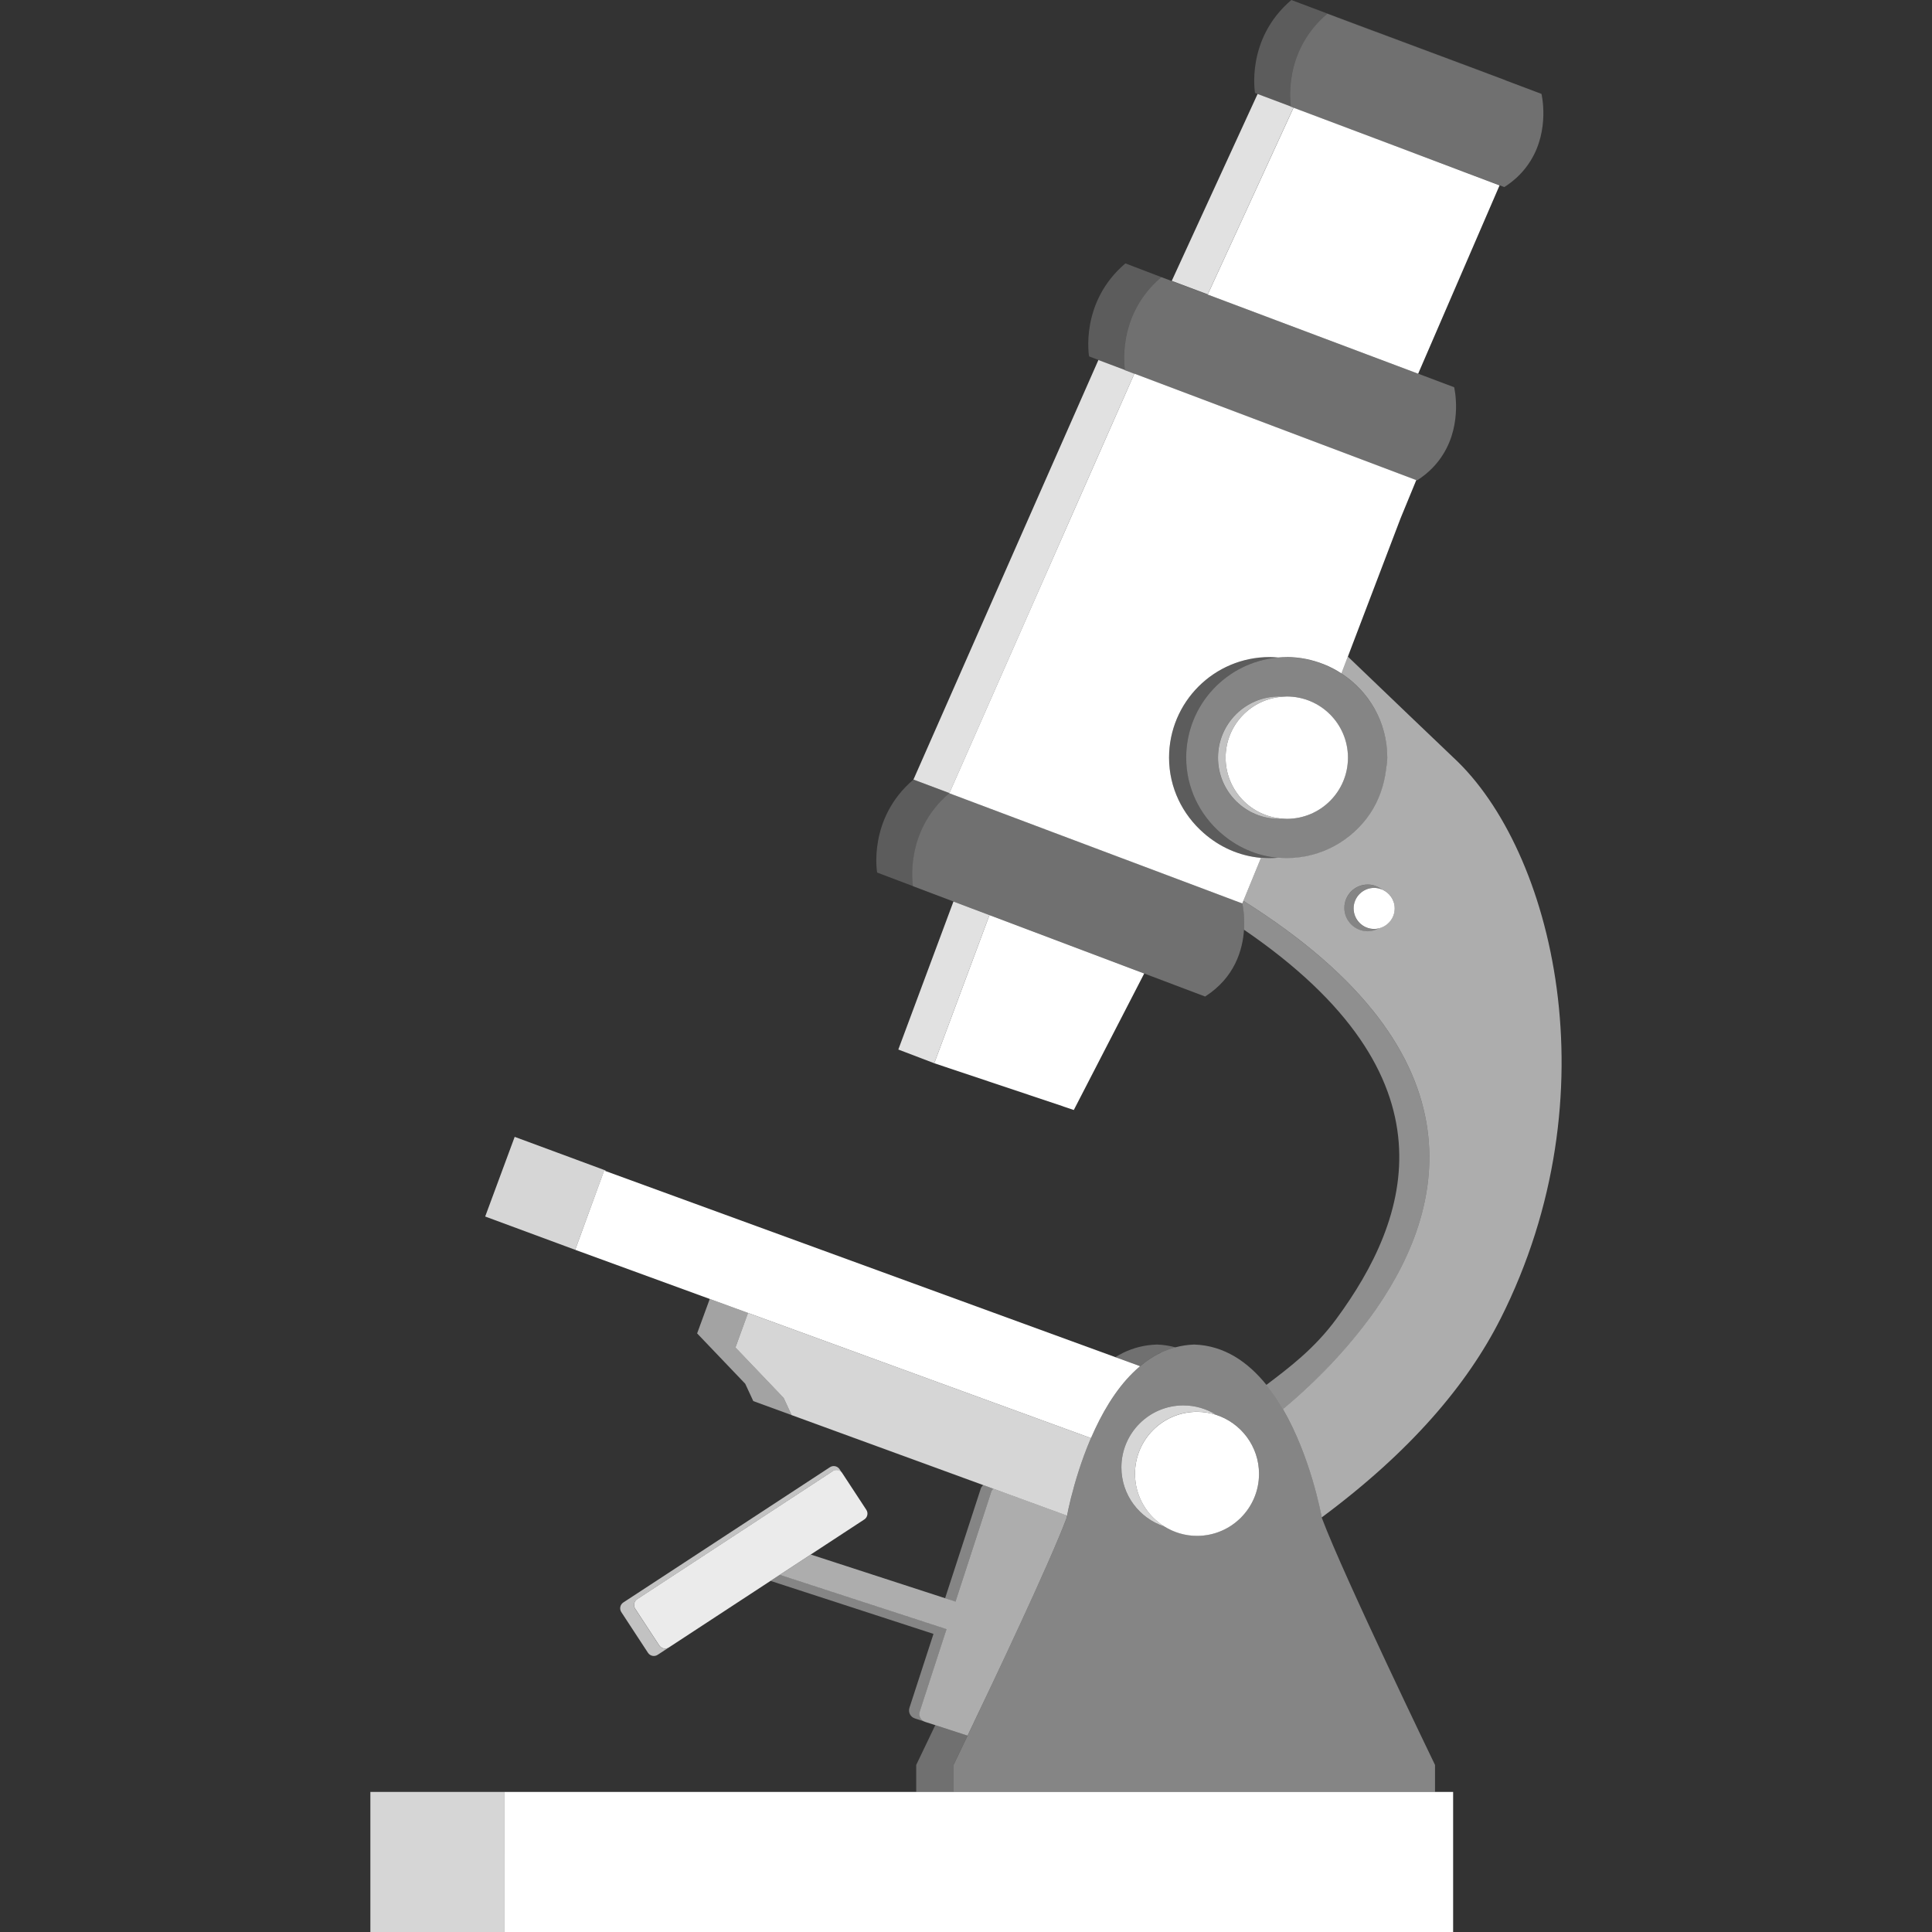 <svg viewBox="0 0 300 300" xmlns="http://www.w3.org/2000/svg"><rect x="0" y="0" width="300" height="300" fill="#333333" stroke="none"/><g fill="#fff"><path d="m 148.51 120.71 l 4.27 -9.69 7.86 -17.83 5.91 -13.42 5.96 -13.51 3.63 -8.23 -1.46 -.55 v -.03 l -4.12 -1.55 -3.63 8.23 -5.96 13.51 -5.92 13.43 -7.85 17.82 -4.27 9.69 -1.09 2.47 5.59 2.1 z" opacity=".85"/><path d="m 200.86 16.72 l -.4 -.15 s 0 -.02 0 -.03 l -4.12 -1.55 -1.06 -.4 -13.33 29.02 5.59 2.1 13.31 -28.99 z" opacity=".85"/><path d="m 148.05 139.99 l -8.56 22.98 5.58 2.13 8.57 -23 z" opacity=".85"/><path d="m 147.42 123.18 l .01 -.03 -5.59 -2.1 c -7.12 6.06 -5.64 14.44 -5.64 14.44 l 5.58 2.11 c -.04 -.23 -1.38 -8.45 5.65 -14.42 z" opacity=".2"/><path d="m 180.33 43.03 l -5.58 -2.13 c -7.12 6.06 -5.64 14.44 -5.64 14.44 l 1.45 .55 4.12 1.56 c -.04 -.23 -1.38 -8.45 5.65 -14.42" opacity=".2"/><path d="m 200.45 16.55 c -.05 -.29 -1.35 -8.47 5.65 -14.42 l 7.2 2.71 20.44 7.63 .03 .01 c 0 -.01 -.01 -.03 -.01 -.03 l -4.56 -1.72 -1.04 -.39 -20.44 -7.63 -7.2 -2.71 c -7.12 6.06 -5.64 14.44 -5.64 14.44 l .4 .15 1.06 .4 4.12 1.55 z" opacity=".2"/><path d="m 122.92 219.72 l -1.25 -2.68 -7.47 -7.82 1.96 -5.35 -5.95 -2.17 -1.96 5.35 7.47 7.82 1.25 2.69 35.71 13.04 .01 -.01 z" opacity=".55"/><path d="m 93.82 181.76 l .18 .07 .03 -.08 -.27 -.1 -3.54 -1.31 -.08 -.03 -3.54 -1.31 -6.68 -2.47 -2.04 5.51 -2.54 6.86 14.11 5.22 h .01 l -.14 -.05 z" opacity=".8"/><path d="m 153.92 231.68 c .07 -.21 .19 -.38 .34 -.52 l -1.57 -.57 s -.01 0 -.01 .01 c -.17 .15 -.31 .33 -.39 .56 l -5.54 17.02 1.62 .53 5.54 -17.02 z" opacity=".4"/><path d="m 103.86 255.82 c -.5 .33 -1.17 .19 -1.5 -.31 l -3.73 -5.69 c -.33 -.5 -.19 -1.17 .31 -1.5 l 30.34 -19.86 c .5 -.33 1.17 -.19 1.5 .31 l -.41 -.63 c -.33 -.5 -1 -.64 -1.5 -.31 l -32.08 21 c -.5 .33 -.64 1 -.31 1.5 l 4.14 6.32 c .33 .5 1 .64 1.5 .31 z" opacity=".7"/><path d="m 146.57 254.24 l .42 -1.28 -25.89 -8.43 -1.45 .95 25.3 8.23 -3.73 11.47 c -.23 .69 .15 1.44 .85 1.66 l 3.17 1.03 s 0 0 0 0 l -1.55 -.5 c -.69 -.23 -1.07 -.97 -.85 -1.66 z" opacity=".4"/><path d="m 148.06 274.06 s .85 -1.76 2.18 -4.55 l -5.01 -1.63 s 0 0 0 0 c -1.77 3.71 -2.96 6.18 -2.96 6.18 v 4.19 h 5.8 v -4.19 z" opacity=".3"/><path d="m 180.25 210.04 c .72 -.35 1.48 -.62 2.27 -.83 -.92 -.24 -1.87 -.4 -2.88 -.43 -1.89 .06 -3.62 .5 -5.19 1.26 -.43 .21 -.85 .44 -1.26 .69 l 3.84 1.4 c .99 -.83 2.06 -1.54 3.21 -2.1 z" opacity=".3"/><path d="m 154.25 231.16 c -.15 .14 -.27 .31 -.34 .52 l -5.54 17.02 -1.62 -.53 -20.85 -6.78 -4.81 3.15 25.89 8.43 -.42 1.28 -3.73 11.47 c -.23 .69 .15 1.44 .85 1.66 l 1.55 .5 5.01 1.63 c 4.12 -8.6 12.84 -27.01 15.37 -33.78 0 0 .03 -.15 .08 -.39 z" opacity=".6"/><path d="m 129.29 228.45 l -30.34 19.86 c -.5 .33 -.64 1 -.31 1.5 l 3.73 5.69 c .33 .5 1 .64 1.5 .31 l 15.79 -10.34 1.45 -.95 4.81 -3.15 8.29 -5.43 c .5 -.33 .64 -1 .31 -1.5 l -3.73 -5.69 c -.33 -.5 -1 -.64 -1.5 -.31 z" opacity=".9"/><path d="m 212.59 204.8 c 11.94 -16.2 18.7 -40.91 -19.52 -64.92 l -.17 .4 s .42 1.72 .27 4.09 c 33.48 22.88 25.8 44.87 14.3 60.48 -3.42 4.64 -7.42 7.61 -10.83 10.2 .95 1.18 1.81 2.46 2.58 3.79 3.82 -3.2 8.94 -8.03 13.37 -14.03 z" opacity=".45"/><path d="m 232.99 204.8 c 17.59 -34.87 8.14 -72.86 -7.29 -87.15 -.68 -.63 -11.88 -11.35 -16.41 -15.7 l -1 2.62 c 4.29 2.78 7.13 7.58 7.13 13.07 0 .63 -.11 1.23 -.19 1.84 -.3 2.5 -1.12 4.84 -2.45 6.83 -2.8 4.18 -7.57 6.94 -12.98 6.94 -.45 0 -.89 -.03 -1.32 -.06 -.44 .04 -.88 .06 -1.33 .06 s -.9 -.03 -1.34 -.06 l -2.74 6.68 c 38.22 24.01 31.46 48.72 19.52 64.92 -4.43 6 -9.55 10.84 -13.37 14.03 4.28 7.39 5.9 16.16 6.02 16.8 13.87 -10.29 22.64 -20.71 27.75 -30.83 z m -18.9 -60.64 c -.51 .28 -1.09 .45 -1.71 .45 -2 0 -3.63 -1.62 -3.63 -3.63 s 1.62 -3.63 3.63 -3.63 c .83 0 1.58 .29 2.19 .75 1.17 .47 1.99 1.61 1.99 2.95 0 1.51 -1.06 2.77 -2.47 3.1 z" opacity=".6"/><path d="m 169.41 223.3 c .21 -.49 .43 -.97 .66 -1.46 1.71 -3.63 3.99 -7.21 6.97 -9.7 l -3.84 -1.4 -79.2 -28.91 -.19 -.07 -4.49 12.31 .13 .05 26.7 9.75 53.25 19.44 z"/><path d="m 176.14 58.03 l -3.63 8.23 -5.96 13.51 -5.92 13.42 -7.86 17.83 -4.27 9.69 -1.08 2.44 -.01 .03 45.49 17.11 .17 -.4 2.74 -6.68 c -3.41 -.3 -6.48 -1.72 -8.91 -3.86 -3.27 -2.86 -5.37 -7.02 -5.37 -11.7 0 -8.63 6.99 -15.62 15.62 -15.62 .45 0 .89 .03 1.33 .07 .44 -.04 .88 -.07 1.33 -.07 2.05 0 3.99 .42 5.78 1.13 .96 .38 1.86 .86 2.71 1.41 l 1 -2.62 8.18 -21.47 2.44 -5.93 -43.77 -16.53 z"/><path d="m 201.91 17.12 l -1.05 -.4 -13.32 29 -.01 .02 32.68 12.29 .01 -.02 12.63 -29.22 -5.59 -2.11 -10.71 -4.05 z"/><path d="m 153.64 142.1 l -8.57 23 1.71 .57 18.32 6.13 v .01 l 1.64 .55 10.93 -21.19 z"/><path d="m 192.91 140.28 l -45.49 -17.11 c -7.02 5.97 -5.68 14.19 -5.65 14.42 v .02 l 6.27 2.37 5.59 2.11 24.03 9.07 9.47 3.58 c 4.6 -2.94 5.83 -7.23 6.04 -10.38 .16 -2.37 -.27 -4.09 -.27 -4.09 z" opacity=".3"/><path d="m 187.53 45.74 l -7.2 -2.71 c -7.03 5.97 -5.68 14.2 -5.65 14.42 v .02 l 1.45 .55 43.77 16.53 .13 .05 c 1.87 -1.19 3.17 -2.61 4.08 -4.09 3.03 -4.88 1.69 -10.38 1.69 -10.38 l -4.56 -1.72 -1.01 -.38 -.03 -.01 -32.68 -12.29 z" opacity=".3"/><path d="m 121.67 217.04 l 1.25 2.69 29.76 10.87 1.57 .57 11.44 4.18 c .1 -.51 .3 -1.49 .62 -2.78 .59 -2.36 1.58 -5.75 3.09 -9.26 l -53.25 -19.44 v .01 l -1.95 5.35 7.47 7.82 z" opacity=".8"/><path d="m 185.87 278.25 h -.85 -4.95 -.85 -31.16 -5.79 -63.92 v 9.7 12.05 h 147.29 v -21.75 h -2.82 -5.79 z"/><path d="m 210.19 141.06 c 0 -1.76 1.43 -3.19 3.19 -3.19 .42 0 .83 .09 1.19 .24 -.61 -.47 -1.36 -.75 -2.19 -.75 -2 0 -3.63 1.62 -3.63 3.63 s 1.62 3.63 3.63 3.63 c .62 0 1.2 -.17 1.71 -.45 -.23 .05 -.47 .09 -.72 .09 -1.76 0 -3.19 -1.43 -3.19 -3.19 z" opacity=".4"/><path d="m 199.23 218.83 c -.77 -1.33 -1.63 -2.61 -2.58 -3.79 -2.84 -3.52 -6.52 -6.11 -11.21 -6.26 -1.02 .03 -1.99 .19 -2.92 .43 -.79 .21 -1.55 .48 -2.27 .83 -1.15 .55 -2.22 1.26 -3.21 2.1 -2.98 2.5 -5.26 6.08 -6.97 9.7 -.23 .49 -.45 .98 -.66 1.46 -1.52 3.51 -2.51 6.9 -3.09 9.26 -.32 1.29 -.52 2.27 -.62 2.78 -.05 .25 -.08 .39 -.08 .39 -2.54 6.77 -11.26 25.18 -15.37 33.78 -1.33 2.78 -2.18 4.55 -2.18 4.55 v 4.19 h 74.76 v -4.19 s -14.2 -29.36 -17.56 -38.32 c 0 0 -.02 -.08 -.02 -.1 -.11 -.64 -1.74 -9.41 -6.02 -16.8 z m -13.36 19.65 c -1.86 0 -3.59 -.54 -5.06 -1.45 -3.88 -1.25 -6.68 -4.88 -6.68 -9.17 0 -5.32 4.31 -9.63 9.63 -9.63 1.86 0 3.59 .54 5.06 1.45 3.88 1.25 6.68 4.88 6.68 9.17 0 5.32 -4.31 9.63 -9.63 9.63 z" opacity=".4"/><path d="m 213.3 4.84 l -7.2 -2.71 c -7 5.95 -5.69 14.13 -5.65 14.42 v .03 l .4 .15 1.06 .4 14.64 5.51 10.72 4.03 6.19 2.33 .13 .05 c 1.87 -1.19 3.17 -2.61 4.08 -4.09 3.03 -4.88 1.69 -10.38 1.69 -10.38 l -4.56 -1.72 -1.01 -.38 -.03 -.01 -20.44 -7.63 z" opacity=".3"/><path d="m 189.56 129.35 c -3.27 -2.86 -5.37 -7.02 -5.37 -11.7 0 -8.18 6.29 -14.88 14.29 -15.55 -.44 -.04 -.88 -.07 -1.33 -.07 -8.63 0 -15.62 6.99 -15.62 15.62 0 4.68 2.1 8.84 5.37 11.7 2.43 2.13 5.5 3.56 8.91 3.86 .44 .04 .89 .06 1.34 .06 s .89 -.03 1.33 -.06 c -3.41 -.3 -6.49 -1.72 -8.93 -3.86 z" opacity=".2"/><path d="m 199.81 102.03 c -.45 0 -.89 .03 -1.33 .07 -8 .68 -14.29 7.37 -14.29 15.55 0 4.68 2.1 8.84 5.37 11.7 2.44 2.14 5.51 3.56 8.93 3.86 .44 .04 .88 .06 1.32 .06 5.42 0 10.18 -2.76 12.98 -6.94 1.34 -1.99 2.15 -4.33 2.45 -6.83 .07 -.61 .19 -1.21 .19 -1.84 0 -5.49 -2.85 -10.29 -7.13 -13.07 -.85 -.55 -1.76 -1.03 -2.71 -1.41 -1.79 -.72 -3.73 -1.13 -5.78 -1.13 z m -10.69 15.62 c 0 -5.25 4.25 -9.5 9.5 -9.5 .2 0 .4 .02 .59 .03 .2 -.01 .39 -.03 .59 -.03 5.25 0 9.5 4.25 9.5 9.5 s -4.25 9.5 -9.5 9.5 c -.2 0 -.4 -.02 -.59 -.03 -.2 .01 -.39 .03 -.59 .03 -5.25 0 -9.5 -4.25 -9.5 -9.5 z" opacity=".4"/><path d="m 214.57 138.11 c -.37 -.15 -.77 -.24 -1.19 -.24 -1.76 0 -3.19 1.43 -3.19 3.19 s 1.43 3.19 3.19 3.19 c .25 0 .49 -.03 .72 -.09 1.41 -.33 2.47 -1.59 2.47 -3.1 0 -1.34 -.83 -2.48 -1.99 -2.95 z"/><path d="m 176.24 228.85 c 0 -5.32 4.31 -9.63 9.63 -9.63 1.03 0 2.02 .17 2.95 .46 -1.47 -.91 -3.2 -1.45 -5.06 -1.45 -5.32 0 -9.63 4.31 -9.63 9.63 0 4.29 2.81 7.92 6.68 9.17 -2.74 -1.7 -4.57 -4.72 -4.57 -8.18 z" opacity=".8"/><path d="m 188.82 219.69 c -.93 -.3 -1.92 -.46 -2.95 -.46 -5.32 0 -9.63 4.31 -9.63 9.63 0 3.46 1.83 6.48 4.57 8.18 1.47 .91 3.2 1.45 5.06 1.45 5.32 0 9.63 -4.31 9.63 -9.63 0 -4.29 -2.81 -7.92 -6.68 -9.17 z"/><path d="m 78.35 278.25 h -.4 -5.23 -.12 -5.22 -9.87 v 9.7 12.05 h 20.84 v -12.05 z" opacity=".8"/><path d="m 199.22 127.12 c -4.97 -.31 -8.91 -4.42 -8.91 -9.47 s 3.94 -9.16 8.91 -9.47 c -.2 -.01 -.39 -.03 -.59 -.03 -5.25 0 -9.5 4.25 -9.5 9.5 s 4.25 9.5 9.5 9.5 c .2 0 .4 -.02 .59 -.03 z" opacity=".7"/><path d="m 190.31 117.65 c 0 5.05 3.94 9.16 8.91 9.47 .2 .01 .39 .03 .59 .03 5.25 0 9.5 -4.25 9.5 -9.5 s -4.25 -9.5 -9.5 -9.5 c -.2 0 -.4 .02 -.59 .03 -4.97 .31 -8.91 4.42 -8.91 9.47 z"/></g></svg>